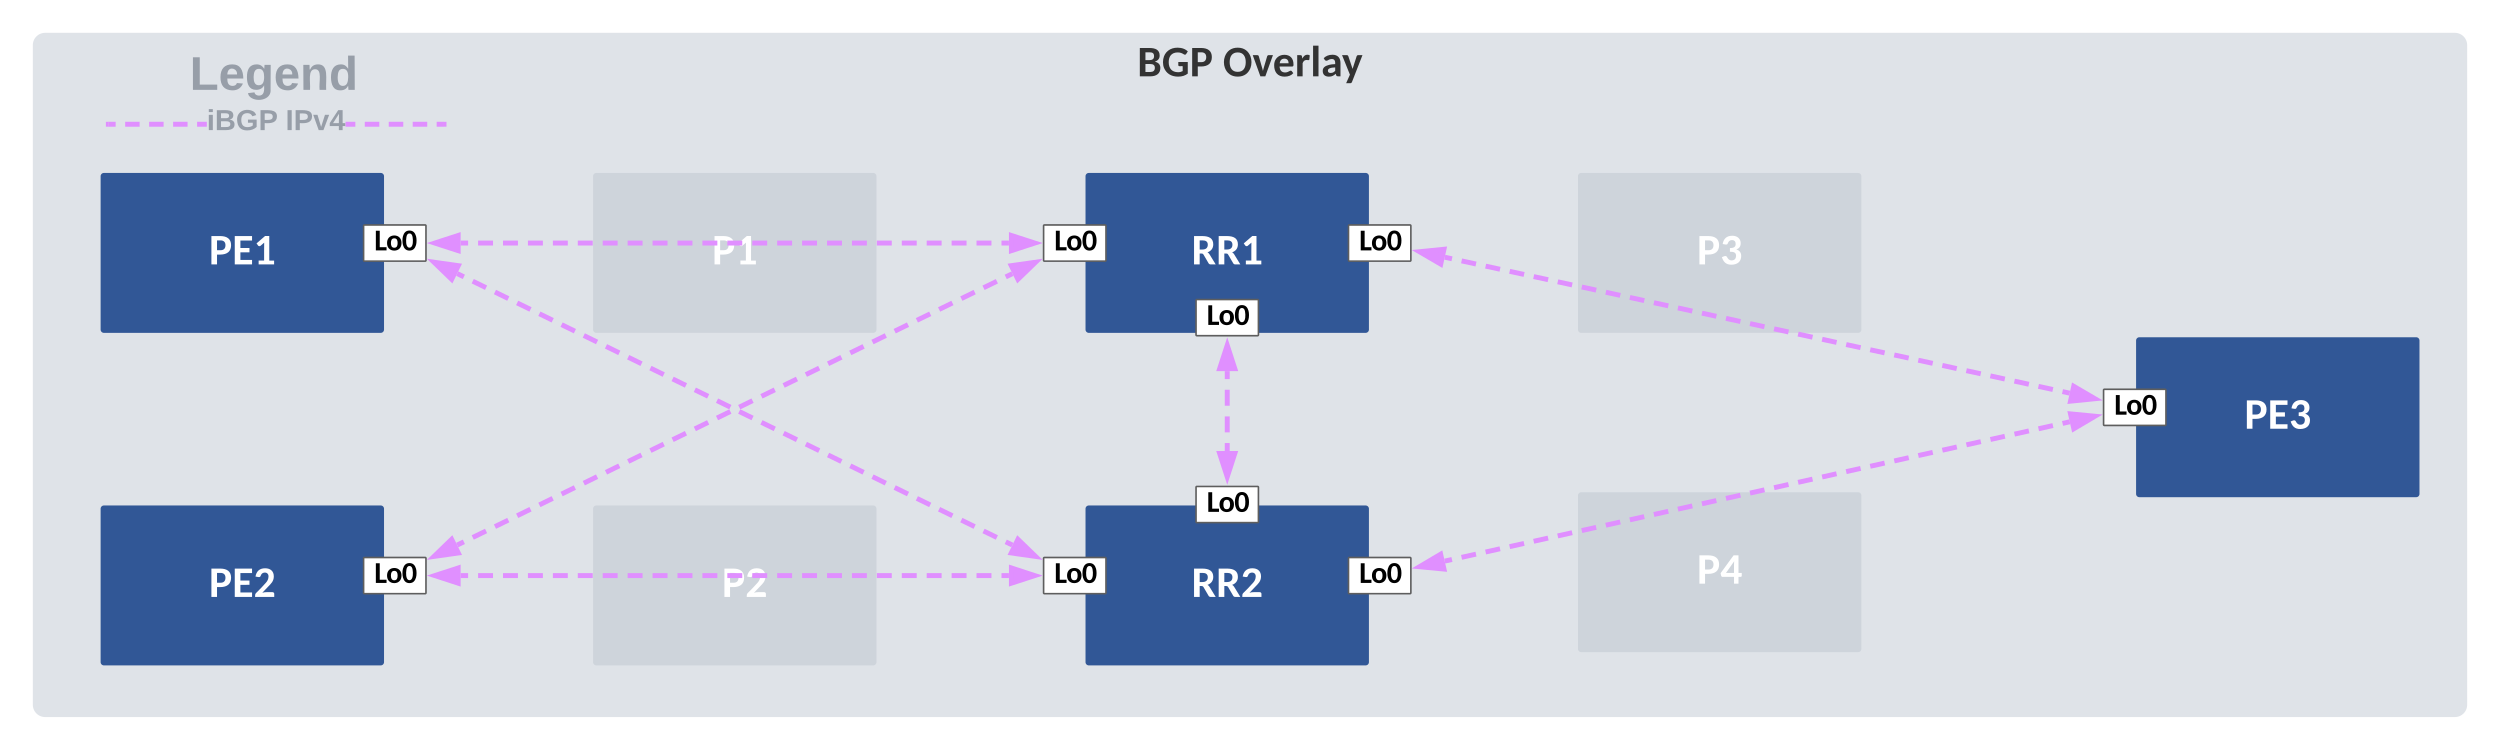<svg xmlns="http://www.w3.org/2000/svg" xmlns:xlink="http://www.w3.org/1999/xlink" xmlns:lucid="lucid" width="1523" height="456.83"><g transform="translate(-1758.5 -598.5)" lucid:page-tab-id="nR6nZng5vfvq"><path d="M1780 626a6 6 0 0 1 6-6h1468a6 6 0 0 1 6 6v401.83a6 6 0 0 1-6 6H1786a6 6 0 0 1-6-6z" stroke="#dfe3e8" stroke-width="3" fill="#dfe3e8"/><use xlink:href="#a" transform="matrix(1,0,0,1,1785,625) translate(666.335 20)"/><use xlink:href="#b" transform="matrix(1,0,0,1,1785,625) translate(718.496 20)"/><g filter="url(#c)"><path d="M2121.3 699.86a.5.5 0 0 1 .5-.5h168.65a.5.5 0 0 1 .5.5v93.42a.5.5 0 0 1-.5.5H2121.8a.5.5 0 0 1-.5-.5z" fill="#fff" fill-opacity="0"/><path d="M2121.8 699.36a.5.5 0 0 0-.5.5v93.42a.5.5 0 0 0 .5.5h168.65a.5.5 0 0 0 .5-.5v-93.42a.5.5 0 0 0-.5-.5z" stroke="#ced4db" stroke-width="3" fill="#ced4db"/><use xlink:href="#d" transform="matrix(1,0,0,1,2131.149,710.411) translate(61.146 43.167)"/></g><g filter="url(#c)"><path d="M2121.3 902.44a.5.5 0 0 1 .5-.5h168.65a.5.5 0 0 1 .5.5v93.42a.5.5 0 0 1-.5.5H2121.8a.5.5 0 0 1-.5-.5z" fill="#fff" fill-opacity="0"/><path d="M2121.8 901.94a.5.5 0 0 0-.5.5v93.42a.5.5 0 0 0 .5.5h168.65a.5.5 0 0 0 .5-.5v-93.42a.5.5 0 0 0-.5-.5z" stroke="#ced4db" stroke-width="3" fill="#ced4db"/><use xlink:href="#e" transform="matrix(1,0,0,1,2131.149,912.986) translate(55.117 43.167)"/><use xlink:href="#f" transform="matrix(1,0,0,1,2131.149,912.986) translate(67.174 43.167)"/></g><g filter="url(#c)"><path d="M1821.3 902.44a.5.5 0 0 1 .5-.5h168.65a.5.5 0 0 1 .5.5v93.42a.5.5 0 0 1-.5.5H1821.8a.5.5 0 0 1-.5-.5z" fill="#fff" fill-opacity="0"/><path d="M1821.8 901.94a.5.5 0 0 0-.5.5v93.42a.5.5 0 0 0 .5.5h168.65a.5.5 0 0 0 .5-.5v-93.42a.5.5 0 0 0-.5-.5z" stroke="#315796" stroke-width="3" fill="#315796"/><use xlink:href="#g" transform="matrix(1,0,0,1,1831.149,912.986) translate(54.642 43.167)"/></g><g filter="url(#c)"><path d="M1821.3 699.86a.5.5 0 0 1 .5-.5h168.65a.5.5 0 0 1 .5.5v93.42a.5.5 0 0 1-.5.5H1821.8a.5.5 0 0 1-.5-.5z" fill="#fff" fill-opacity="0"/><path d="M1821.8 699.36a.5.5 0 0 0-.5.5v93.42a.5.5 0 0 0 .5.5h168.65a.5.5 0 0 0 .5-.5v-93.42a.5.5 0 0 0-.5-.5z" stroke="#315796" stroke-width="3" fill="#315796"/><use xlink:href="#h" transform="matrix(1,0,0,1,1831.149,710.411) translate(54.642 43.167)"/></g><g filter="url(#c)"><path d="M2421.3 699.86a.5.5 0 0 1 .5-.5h168.65a.5.5 0 0 1 .5.5v93.42a.5.5 0 0 1-.5.5H2421.8a.5.5 0 0 1-.5-.5z" fill="#fff" fill-opacity="0"/><path d="M2421.8 699.36a.5.5 0 0 0-.5.5v93.42a.5.5 0 0 0 .5.5h168.65a.5.5 0 0 0 .5-.5v-93.42a.5.5 0 0 0-.5-.5z" stroke="#315796" stroke-width="3" fill="#315796"/><use xlink:href="#i" transform="matrix(1,0,0,1,2431.149,710.411) translate(53.229 43.167)"/></g><g filter="url(#c)"><path d="M2721.3 699.86a.5.5 0 0 1 .5-.5h168.65a.5.5 0 0 1 .5.5v93.42a.5.5 0 0 1-.5.5H2721.8a.5.5 0 0 1-.5-.5z" fill="#fff" fill-opacity="0"/><path d="M2721.8 699.36a.5.5 0 0 0-.5.5v93.42a.5.5 0 0 0 .5.5h168.65a.5.5 0 0 0 .5-.5v-93.42a.5.5 0 0 0-.5-.5z" stroke="#ced4db" stroke-width="3" fill="#ced4db"/><use xlink:href="#j" transform="matrix(1,0,0,1,2731.149,710.411) translate(61.146 43.167)"/></g><g filter="url(#c)"><path d="M2721.3 894.38a.5.5 0 0 1 .5-.5h168.65a.5.5 0 0 1 .5.5v93.4a.5.5 0 0 1-.5.5H2721.8a.5.5 0 0 1-.5-.5z" fill="#fff" fill-opacity="0"/><path d="M2721.8 893.88a.5.5 0 0 0-.5.5v93.4a.5.5 0 0 0 .5.5h168.65a.5.5 0 0 0 .5-.5v-93.4a.5.5 0 0 0-.5-.5z" stroke="#ced4db" stroke-width="3" fill="#ced4db"/><use xlink:href="#k" transform="matrix(1,0,0,1,2731.149,904.922) translate(61.146 43.167)"/></g><g filter="url(#c)"><path d="M3061.3 799.96a.5.5 0 0 1 .5-.5h168.65a.5.5 0 0 1 .5.5v93.42a.5.5 0 0 1-.5.5H3061.8a.5.5 0 0 1-.5-.5z" fill="#fff" fill-opacity="0"/><path d="M3061.8 799.46a.5.5 0 0 0-.5.5v93.42a.5.5 0 0 0 .5.5h168.65a.5.5 0 0 0 .5-.5v-93.42a.5.5 0 0 0-.5-.5z" stroke="#315796" stroke-width="3" fill="#315796"/><use xlink:href="#l" transform="matrix(1,0,0,1,3071.149,810.505) translate(54.642 43.167)"/></g><g filter="url(#c)"><path d="M2421.3 902.44a.5.5 0 0 1 .5-.5h168.65a.5.5 0 0 1 .5.5v93.42a.5.5 0 0 1-.5.5H2421.8a.5.5 0 0 1-.5-.5z" fill="#fff" fill-opacity="0"/><path d="M2421.8 901.94a.5.5 0 0 0-.5.5v93.42a.5.5 0 0 0 .5.5h168.65a.5.5 0 0 0 .5-.5v-93.42a.5.5 0 0 0-.5-.5z" stroke="#315796" stroke-width="3" fill="#315796"/><use xlink:href="#m" transform="matrix(1,0,0,1,2431.149,912.986) translate(53.229 43.167)"/></g><path d="M1980 937.66a.5.5 0 0 1 .5-.5h37a.5.5 0 0 1 .5.5v22.97a.5.5 0 0 1-.5.5h-37a.5.5 0 0 1-.5-.5z" fill="#fff" fill-opacity="0"/><path d="M1980.5 938.13a.5.5 0 0 0-.5.5v21.03a.5.5 0 0 0 .5.5h37a.5.5 0 0 0 .5-.5v-21.03a.5.5 0 0 0-.5-.5z" stroke="#5e5e5e" fill="#fff"/><use xlink:href="#n" transform="matrix(1,0,0,1,1994.401,937.164) translate(-7.904 16.444)"/><path d="M2506.13 824.6v4.86m0 6.48v9.74m0 6.5v9.72m0 6.5v4.86" stroke="#e08fff" stroke-width="3" fill="none"/><path d="M2506.13 808.82l4.63 14.27h-9.27zM2506.13 889.02l-4.64-14.26h9.26z" stroke="#e08fff" stroke-width="3" fill="#e08fff"/><path d="M2394.26 937.66a.5.5 0 0 1 .5-.5h37a.5.5 0 0 1 .5.5v22.97a.5.5 0 0 1-.5.5h-37a.5.5 0 0 1-.5-.5z" fill="#fff" fill-opacity="0"/><path d="M2394.76 938.13a.5.5 0 0 0-.5.5v21.03a.5.5 0 0 0 .5.5h37a.5.5 0 0 0 .5-.5v-21.03a.5.5 0 0 0-.5-.5z" stroke="#5e5e5e" fill="#fff"/><use xlink:href="#n" transform="matrix(1,0,0,1,2408.662,937.164) translate(-7.904 16.444)"/><path d="M2394.26 735.1a.5.5 0 0 1 .5-.5h37a.5.5 0 0 1 .5.5v22.96a.5.5 0 0 1-.5.5h-37a.5.5 0 0 1-.5-.5z" fill="#fff" fill-opacity="0"/><path d="M2394.76 735.56a.5.5 0 0 0-.5.5v21.03a.5.5 0 0 0 .5.5h37a.5.5 0 0 0 .5-.5v-21.04a.5.5 0 0 0-.5-.5z" stroke="#5e5e5e" fill="#fff"/><use xlink:href="#n" transform="matrix(1,0,0,1,2408.662,734.589) translate(-7.904 16.444)"/><path d="M2580 937.66a.5.5 0 0 1 .5-.5h37a.5.5 0 0 1 .5.5v22.97a.5.5 0 0 1-.5.5h-37a.5.5 0 0 1-.5-.5z" fill="#fff" fill-opacity="0"/><path d="M2580.5 938.13a.5.5 0 0 0-.5.5v21.03a.5.5 0 0 0 .5.5h37a.5.5 0 0 0 .5-.5v-21.03a.5.5 0 0 0-.5-.5z" stroke="#5e5e5e" fill="#fff"/><use xlink:href="#n" transform="matrix(1,0,0,1,2594.401,937.164) translate(-7.904 16.444)"/><path d="M2487.13 780.5a.5.5 0 0 1 .5-.5h37a.5.5 0 0 1 .5.5v22.97a.5.5 0 0 1-.5.5h-37a.5.5 0 0 1-.5-.5z" fill="#fff" fill-opacity="0"/><path d="M2487.63 780.97a.5.5 0 0 0-.5.5v21.03a.5.5 0 0 0 .5.5h37a.5.5 0 0 0 .5-.5v-21.03a.5.5 0 0 0-.5-.5z" stroke="#5e5e5e" fill="#fff"/><use xlink:href="#n" transform="matrix(1,0,0,1,2501.532,780) translate(-7.904 16.444)"/><path d="M2487.13 894.38a.5.5 0 0 1 .5-.5h37a.5.5 0 0 1 .5.5v22.96a.5.5 0 0 1-.5.5h-37a.5.5 0 0 1-.5-.5z" fill="#fff" fill-opacity="0"/><path d="M2487.63 894.85a.5.5 0 0 0-.5.5v21.02a.5.5 0 0 0 .5.5h37a.5.5 0 0 0 .5-.5v-21.02a.5.5 0 0 0-.5-.5z" stroke="#5e5e5e" fill="#fff"/><use xlink:href="#n" transform="matrix(1,0,0,1,2501.532,893.876) translate(-7.904 16.444)"/><path d="M1821.3 627.96h207.45v38.3H1821.3z" fill="none"/><use xlink:href="#o" transform="matrix(1,0,0,1,1821.31,627.957) translate(52.802 25.278)"/><path d="M1828.93 675.68h-4.38v-2.95h4.38zm14.6 0h-8.76v-2.95h8.76zm14.6 0h-8.76v-2.95h8.76zm14.6 0h-8.76v-2.95h8.76zm11.75 0h-5.9v-2.95h5.9zm105.05 0h-8.76v-2.95h8.76zm14.6 0h-8.76v-2.95h8.76zm14.6 0h-8.76v-2.95h8.76zm10.22 0h-4.38v-2.95h4.38zm-54.02 0h-5.9v-2.95h5.9z" stroke="#e08fff" stroke-width=".05" fill="#e08fff"/><path d="M1824.6 675.68h-1.55v-2.95h1.54zM2030.45 675.68h-1.54v-2.95h1.55z" stroke="#e08fff" stroke-width=".05" fill="#e08fff"/><use xlink:href="#p" transform="matrix(1,0,0,1,1884.479,663.542) translate(0 14.222)"/><use xlink:href="#q" transform="matrix(1,0,0,1,1884.479,663.542) translate(48 14.222)"/><path d="M2039.12 746.57h4.55m6.08 0h9.1m6.08 0h9.1m6.08 0h9.12m6.08 0h9.1m6.08 0h9.1m6.08 0h9.1m6.08 0h9.1m6.1 0h9.1m6.07 0h9.12m6.07 0h9.1m6.07 0h9.1m6.1 0h9.1m6.07 0h9.1m6.08 0h9.1m6.1 0h9.1m6.07 0h9.1m6.07 0h9.1m6.1 0h9.1m6.07 0h9.1m6.08 0h9.1m6.08 0h9.1m6.1 0h4.54" stroke="#e08fff" stroke-width="3" fill="none"/><path d="M2023.35 746.57l14.27-4.63v9.27zM2388.9 746.57l-14.26 4.64v-9.26z" stroke="#e08fff" stroke-width="3" fill="#e08fff"/><path d="M2037.02 765.17l4.06 1.98m5.4 2.65l8.13 3.97m5.42 2.64l8.12 3.98m5.4 2.65l8.13 3.97m5.4 2.64l8.13 3.97m5.4 2.66l8.12 3.97m5.42 2.64l8.1 3.97m5.42 2.65l8.12 3.96m5.4 2.65l8.13 3.98m5.42 2.64l8.12 3.97m5.4 2.64l8.13 3.97m5.4 2.65l8.13 3.97m5.4 2.65l8.12 3.97m5.4 2.64l8.13 3.97m5.4 2.65l8.13 3.97m5.4 2.64l8.13 3.98m5.42 2.65l8.12 3.97m5.4 2.65l8.13 3.97m5.4 2.64l8.13 3.97m5.4 2.65l8.12 3.97m5.4 2.64l8.13 3.96m5.4 2.65l8.13 3.98m5.4 2.64l8.13 3.97m5.42 2.64l8.12 3.97m5.4 2.66l8.13 3.96m5.4 2.65l4.07 1.98" stroke="#e08fff" stroke-width="3" fill="none"/><path d="M2022.86 758.24l14.85 2.1-4.06 8.33zM2389.4 937.48l-14.85-2.1 4.07-8.33z" stroke="#e08fff" stroke-width="3" fill="#e08fff"/><path d="M2037.02 930.55l4.06-1.98m5.4-2.65l8.13-3.96m5.42-2.65l8.12-3.96m5.4-2.65l8.13-3.98m5.4-2.64l8.13-3.97m5.4-2.64l8.12-3.97m5.42-2.65l8.1-3.97m5.42-2.65l8.12-3.97m5.4-2.64l8.13-3.97m5.42-2.65l8.12-3.97m5.4-2.65l8.13-3.97m5.4-2.63l8.13-3.97m5.4-2.65l8.12-3.97m5.4-2.64l8.13-3.97m5.4-2.65l8.13-3.97m5.4-2.64l8.13-3.96m5.42-2.65l8.12-3.98m5.4-2.64l8.13-3.97m5.4-2.64l8.13-3.97m5.4-2.66l8.12-3.97m5.4-2.64l8.13-3.97m5.4-2.65l8.13-3.96m5.4-2.64l8.13-3.97m5.42-2.65l8.12-3.97m5.4-2.63l8.13-3.97m5.4-2.65l4.07-1.98" stroke="#e08fff" stroke-width="3" fill="none"/><path d="M2022.86 937.48l10.78-10.43 4.07 8.33zM2389.4 758.24l-10.78 10.43-4.07-8.33z" stroke="#e08fff" stroke-width="3" fill="#e08fff"/><path d="M2039.12 949.15h4.55m6.08 0h9.1m6.08 0h9.1m6.08 0h9.12m6.08 0h9.1m6.08 0h9.1m6.08 0h9.1m6.08 0h9.1m6.1 0h9.1m6.07 0h9.12m6.07 0h9.1m6.07 0h9.1m6.1 0h9.1m6.07 0h9.1m6.08 0h9.1m6.1 0h9.1m6.07 0h9.1m6.07 0h9.1m6.1 0h9.1m6.07 0h9.1m6.08 0h9.1m6.08 0h9.1m6.1 0h4.54" stroke="#e08fff" stroke-width="3" fill="none"/><path d="M2023.35 949.15l14.27-4.64v9.28zM2388.9 949.15l-14.26 4.63v-9.27z" stroke="#e08fff" stroke-width="3" fill="#e08fff"/><path d="M1980 735.1a.5.5 0 0 1 .5-.5h37a.5.5 0 0 1 .5.5v22.96a.5.5 0 0 1-.5.5h-37a.5.5 0 0 1-.5-.5z" fill="#fff" fill-opacity="0"/><path d="M1980.5 735.56a.5.5 0 0 0-.5.5v21.03a.5.5 0 0 0 .5.5h37a.5.5 0 0 0 .5-.5v-21.04a.5.5 0 0 0-.5-.5z" stroke="#5e5e5e" fill="#fff"/><use xlink:href="#n" transform="matrix(1,0,0,1,1994.401,734.589) translate(-7.904 16.444)"/><path d="M2638.65 755.2l4.4.96m5.85 1.27l8.78 1.9m5.86 1.3l8.78 1.9m5.86 1.27l8.8 1.9m5.84 1.3l8.8 1.9m5.85 1.27l8.78 1.92m5.86 1.26l8.8 1.9m5.85 1.3l8.8 1.9m5.84 1.27l8.78 1.9m5.86 1.3l8.78 1.9m5.86 1.28l8.78 1.92m5.86 1.27l8.8 1.9m5.84 1.28l8.8 1.9m5.85 1.28l8.8 1.92m5.85 1.27l8.78 1.9m5.86 1.3l8.78 1.9m5.85 1.27l8.8 1.9m5.85 1.3l8.78 1.9m5.86 1.27l8.78 1.9m5.86 1.28l8.8 1.9m5.84 1.3l8.8 1.9m5.85 1.27l8.78 1.92m5.86 1.27l8.77 1.9m5.86 1.28l8.8 1.92m5.84 1.27l8.8 1.92m5.85 1.28l8.78 1.9m5.86 1.28l4.4.96" stroke="#e08fff" stroke-width="3" fill="none"/><path d="M2623.24 751.85l14.93-1.5-1.97 9.06zM3034.76 841.4l-14.93 1.5 1.97-9.07z" stroke="#e08fff" stroke-width="3" fill="#e08fff"/><path d="M2638.63 940.32l4.4-.98m5.85-1.3l8.78-1.96m5.86-1.3l8.8-1.96m5.84-1.3l8.8-1.97m5.85-1.3l8.8-1.96m5.85-1.3l8.8-1.97m5.85-1.3l8.78-1.96m5.86-1.3l8.8-1.97m5.85-1.3l8.77-1.96m5.86-1.3l8.8-1.96m5.84-1.3l8.8-1.96m5.85-1.3l8.78-1.97m5.86-1.3l8.8-1.96m5.85-1.3l8.8-1.97m5.85-1.3l8.8-1.96m5.84-1.3l8.78-1.97m5.86-1.3l8.78-1.96m5.86-1.3l8.8-1.96m5.85-1.3l8.78-1.96m5.87-1.3l8.8-1.97m5.84-1.3l8.8-1.96m5.86-1.3l8.8-1.97m5.84-1.3l8.8-1.96m5.85-1.3l8.78-1.97m5.86-1.3l8.78-1.96m5.86-1.3l8.78-1.96m5.86-1.3l4.4-1" stroke="#e08fff" stroke-width="3" fill="none"/><path d="M2623.24 943.75l12.9-7.63 2.03 9.05zM3034.76 852.07l-12.9 7.62-2.03-9.06z" stroke="#e08fff" stroke-width="3" fill="#e08fff"/><path d="M2580 735.1a.5.5 0 0 1 .5-.5h37a.5.5 0 0 1 .5.5v22.96a.5.5 0 0 1-.5.5h-37a.5.5 0 0 1-.5-.5z" fill="#fff" fill-opacity="0"/><path d="M2580.5 735.56a.5.5 0 0 0-.5.5v21.03a.5.5 0 0 0 .5.5h37a.5.5 0 0 0 .5-.5v-21.04a.5.5 0 0 0-.5-.5z" stroke="#5e5e5e" fill="#fff"/><use xlink:href="#n" transform="matrix(1,0,0,1,2594.401,734.589) translate(-7.904 16.444)"/><path d="M3040 835.18a.5.5 0 0 1 .5-.5h37a.5.5 0 0 1 .5.5v22.97a.5.5 0 0 1-.5.5h-37a.5.5 0 0 1-.5-.5z" fill="#fff" fill-opacity="0"/><path d="M3040.5 835.65a.5.5 0 0 0-.5.5v21.03a.5.5 0 0 0 .5.5h37a.5.5 0 0 0 .5-.5v-21.03a.5.5 0 0 0-.5-.5z" stroke="#5e5e5e" fill="#fff"/><g><use xlink:href="#n" transform="matrix(1,0,0,1,3054.401,834.682) translate(-7.904 16.444)"/></g><defs><path fill="#333" d="M1048-974c0 163-99 241-224 288 171 41 257 139 257 293C1081-125 889 0 612 0H119v-1328h451c279 2 478 84 478 354zM823-399c0-131-83-178-217-178H382v373h225c139 0 216-61 216-195zm-37-542c0-143-71-185-216-185H382v368h173c140-1 231-45 231-183" id="r"/><path fill="#333" d="M1216-128C1096-37 957 14 763 14c-340 0-556-162-659-406-67-160-64-383-2-546 106-278 391-455 787-392 139 22 247 82 329 162l-75 118c-22 37-63 48-107 21-82-52-169-95-306-91-271 8-407 180-407 455 0 291 145 466 433 472 94 2 156-21 222-51v-232c-75-10-206 31-206-48v-148h444v544" id="s"/><path fill="#333" d="M1037-902c0 300-189 436-495 441H378V0H115v-1328h427c303 4 495 131 495 426zm-263 0c0-143-81-224-232-224H378v461h164c156 2 232-87 232-237" id="t"/><g id="a"><use transform="matrix(0.013,0,0,0.013,0,0)" xlink:href="#r"/><use transform="matrix(0.013,0,0,0.013,14.948,0)" xlink:href="#s"/><use transform="matrix(0.013,0,0,0.013,31.94,0)" xlink:href="#t"/></g><path fill="#333" d="M1292-934c62 161 62 379 0 540-91 237-280 408-598 408S186-158 94-394c-62-161-63-379 0-540 92-237 282-409 600-409 317 0 507 173 598 409zM694-210c263 0 376-186 376-455 0-268-114-455-376-455-263 0-377 187-377 455 0 269 113 455 377 455" id="u"/><path fill="#333" d="M600 0H369L11-993h210c36-1 65 20 72 46l145 507c21 61 37 123 49 185 14-65 34-123 52-185l150-507c9-25 34-46 68-46h201" id="v"/><path fill="#333" d="M960-149C871-45 736 15 551 15 231 15 63-191 63-518c0-229 113-378 277-452 59-26 125-39 199-39 278 0 430 170 430 452 0 55-4 97-59 97H316c14 166 83 276 257 279 98 1 159-38 221-71 33-18 71-20 93 9zM741-612c-4-130-65-216-197-216-140 0-203 89-223 216h420" id="w"/><path fill="#333" d="M545-767c-109 4-148 72-181 151V0H110v-993c66 5 161-12 204 14 28 28 23 102 33 150 53-94 116-183 244-183 43 0 79 10 107 31l-19 190c-6 59-87 22-134 24" id="x"/><path fill="#333" d="M379-1437V0H125v-1437h254" id="y"/><path fill="#333" d="M534-1012c240 0 371 147 371 387V0c-80-7-186 24-201-53l-22-66C598-47 516 18 362 15 183 12 73-75 73-255c0-177 142-239 303-283 75-20 169-31 281-34 9-142-26-239-155-239-97 0-149 37-209 70-49 27-108 2-128-33l-46-80c103-96 231-158 415-158zM316-268c-2 80 48 110 125 110 107 0 156-41 216-100v-160c-111 5-199 15-269 48-43 21-70 49-72 102" id="z"/><path fill="#333" d="M467 269c-16 34-32 53-81 53H195L372-78 3-993h223c40-1 61 20 70 46 70 199 136 397 201 599 66-198 128-399 192-599 8-25 36-46 68-46h203" id="A"/><g id="b"><use transform="matrix(0.013,0,0,0.013,0,0)" xlink:href="#u"/><use transform="matrix(0.013,0,0,0.013,18.034,0)" xlink:href="#v"/><use transform="matrix(0.013,0,0,0.013,30.404,0)" xlink:href="#w"/><use transform="matrix(0.013,0,0,0.013,43.828,0)" xlink:href="#x"/><use transform="matrix(0.013,0,0,0.013,53.307,0)" xlink:href="#y"/><use transform="matrix(0.013,0,0,0.013,59.857,0)" xlink:href="#z"/><use transform="matrix(0.013,0,0,0.013,72.539,0)" xlink:href="#A"/></g><path fill="#fff" d="M1037-902c0 300-189 436-495 441H378V0H115v-1328h427c303 4 495 131 495 426zm-263 0c0-143-81-224-232-224H378v461h164c156 2 232-87 232-237" id="B"/><path fill="#fff" d="M236-180h257c2-279-3-565 3-840L323-871c-27 30-91 18-110-9l-76-104 399-346h198v1150h227V0H236v-180" id="C"/><g id="d"><use transform="matrix(0.013,0,0,0.013,0,0)" xlink:href="#B"/><use transform="matrix(0.013,0,0,0.013,14.193,0)" xlink:href="#C"/></g><filter id="c" filterUnits="objectBoundingBox" x="-.06" y="-.04" width="1.12" height="1.21"><feOffset result="offOut" in="SourceAlpha" dy="6"/><feGaussianBlur result="blurOut" in="offOut" stdDeviation="5"/><feColorMatrix result="colorOut" in="blurOut" values="0 0 0 0 0 0 0 0 0 0 0 0 0 0 0 0 0 0 0.502 0"/><feBlend in="SourceGraphic" in2="colorOut"/></filter><path fill="#fff" d="M89-955c40-238 181-388 449-388 250 0 409 134 409 381 0 232-139 347-258 472L407-195c126-46 310-24 475-29 49-1 86 32 85 80V0H69c-2-76 0-138 43-180 161-160 326-321 472-494 63-74 110-153 115-281 6-143-107-217-242-175-61 19-100 69-121 131-19 56-46 79-119 66" id="D"/><g id="f"><use transform="matrix(0.013,0,0,0.013,0,0)" xlink:href="#B"/><use transform="matrix(0.013,0,0,0.013,14.193,0)" xlink:href="#D"/></g><path fill="#fff" d="M928-1328v209H382v351h425v201H382v358h547L928 0H118v-1328h810" id="E"/><g id="g"><use transform="matrix(0.013,0,0,0.013,0,0)" xlink:href="#B"/><use transform="matrix(0.013,0,0,0.013,14.193,0)" xlink:href="#E"/><use transform="matrix(0.013,0,0,0.013,27.201,0)" xlink:href="#D"/></g><g id="h"><use transform="matrix(0.013,0,0,0.013,0,0)" xlink:href="#B"/><use transform="matrix(0.013,0,0,0.013,14.193,0)" xlink:href="#E"/><use transform="matrix(0.013,0,0,0.013,27.201,0)" xlink:href="#C"/></g><path fill="#fff" d="M1018-942c0 206-115 318-270 377 36 21 66 45 88 81L1133 0H896c-42 0-76-17-97-53L557-467c-20-31-37-43-86-44h-89V0H118v-1328h400c295 3 500 102 500 386zm-256 18c0-141-92-203-244-202H382v428h134c155-2 246-74 246-226" id="F"/><g id="i"><use transform="matrix(0.013,0,0,0.013,0,0)" xlink:href="#F"/><use transform="matrix(0.013,0,0,0.013,15.013,0)" xlink:href="#F"/><use transform="matrix(0.013,0,0,0.013,30.026,0)" xlink:href="#C"/></g><path fill="#fff" d="M113-955c38-239 181-388 448-388 186 0 310 81 369 209 18 42 27 87 27 134 1 168-77 256-203 297 151 51 227 154 227 307C981-126 800 8 532 14 260 20 143-131 76-338c63-25 186-102 236-14 46 82 93 164 218 164 130 0 203-76 210-200 9-175-112-206-288-206v-171c158-2 269-37 269-193 0-117-60-182-173-183-99-1-165 67-190 142-19 57-44 79-118 66" id="G"/><g id="j"><use transform="matrix(0.013,0,0,0.013,0,0)" xlink:href="#B"/><use transform="matrix(0.013,0,0,0.013,14.193,0)" xlink:href="#G"/></g><path fill="#fff" d="M1007-505c-9 70 29 185-49 186H854V0H644v-319H105c-83-4-69-108-90-173l609-837h230v824h153zm-363 0c3-182-8-376 8-546L269-505h375" id="H"/><g id="k"><use transform="matrix(0.013,0,0,0.013,0,0)" xlink:href="#B"/><use transform="matrix(0.013,0,0,0.013,14.193,0)" xlink:href="#H"/></g><g id="l"><use transform="matrix(0.013,0,0,0.013,0,0)" xlink:href="#B"/><use transform="matrix(0.013,0,0,0.013,14.193,0)" xlink:href="#E"/><use transform="matrix(0.013,0,0,0.013,27.201,0)" xlink:href="#G"/></g><g id="m"><use transform="matrix(0.013,0,0,0.013,0,0)" xlink:href="#F"/><use transform="matrix(0.013,0,0,0.013,15.013,0)" xlink:href="#F"/><use transform="matrix(0.013,0,0,0.013,30.026,0)" xlink:href="#D"/></g><path d="M371-216h461V0H108v-1328h263v1112" id="I"/><path d="M352-974c116-47 283-48 399 0 177 72 288 230 288 475 0 247-110 405-288 478-116 48-283 48-399 0C173-94 62-251 62-499c0-246 112-403 290-475zm-28 477c0 189 54 318 228 318 172 0 225-131 225-318s-53-318-225-318c-174 0-228 130-228 318" id="J"/><path d="M960-966c48 161 48 442 0 603C896-149 775 14 517 14 261 14 140-150 78-363c-47-161-48-443 0-603 63-213 183-377 439-377s380 165 443 377zM602-206c161-87 169-454 126-694-24-133-71-244-211-244-138 0-184 113-207 244-41 238-36 607 122 694 54 29 116 28 170 0" id="K"/><g id="n"><use transform="matrix(0.009,0,0,0.009,0,0)" xlink:href="#I"/><use transform="matrix(0.009,0,0,0.009,7.24,0)" xlink:href="#J"/><use transform="matrix(0.009,0,0,0.009,16.797,0)" xlink:href="#K"/></g><path fill="#979ea8" d="M24 0v-248h52v208h133V0H24" id="L"/><path fill="#979ea8" d="M185-48c-13 30-37 53-82 52C43 2 14-33 14-96s30-98 90-98c62 0 83 45 84 108H66c0 31 8 55 39 56 18 0 30-7 34-22zm-45-69c5-46-57-63-70-21-2 6-4 13-4 21h74" id="M"/><path fill="#979ea8" d="M195-6C206 82 75 100 31 46c-4-6-6-13-8-21l49-6c3 16 16 24 34 25 40 0 42-37 40-79-11 22-30 35-61 35-53 0-70-43-70-97 0-56 18-96 73-97 30 0 46 14 59 34l2-30h47zm-90-29c32 0 41-27 41-63 0-35-9-62-40-62-32 0-39 29-40 63 0 36 9 62 39 62" id="N"/><path fill="#979ea8" d="M135-194c87-1 58 113 63 194h-50c-7-57 23-157-34-157-59 0-34 97-39 157H25l-1-190h47c2 12-1 28 3 38 12-26 28-41 61-42" id="O"/><path fill="#979ea8" d="M88-194c31-1 46 15 58 34l-1-101h50l1 261h-48c-2-10 0-23-3-31C134-8 116 4 84 4 32 4 16-41 15-95c0-56 19-97 73-99zm17 164c33 0 40-30 41-66 1-37-9-64-41-64s-38 30-39 65c0 43 13 65 39 65" id="P"/><g id="o"><use transform="matrix(0.08,0,0,0.08,0,0)" xlink:href="#L"/><use transform="matrix(0.08,0,0,0.08,17.574,0)" xlink:href="#M"/><use transform="matrix(0.08,0,0,0.08,33.623,0)" xlink:href="#N"/><use transform="matrix(0.08,0,0,0.08,51.198,0)" xlink:href="#M"/><use transform="matrix(0.08,0,0,0.08,67.247,0)" xlink:href="#O"/><use transform="matrix(0.08,0,0,0.08,84.821,0)" xlink:href="#P"/></g><path fill="#979ea8" d="M25-224v-37h50v37H25zM25 0v-190h50V0H25" id="Q"/><path fill="#979ea8" d="M182-130c37 4 62 22 62 59C244 23 116-4 24 0v-248c84 5 203-23 205 63 0 31-19 50-47 55zM76-148c40-3 101 13 101-30 0-44-60-28-101-31v61zm0 110c48-3 116 14 116-37 0-48-69-32-116-35v72" id="R"/><path fill="#979ea8" d="M67-125c0 54 23 88 75 88 28 0 53-7 68-21v-34h-60v-39h108v91C232-14 192 4 140 4 58 4 20-42 15-125 8-236 126-280 215-234c19 10 29 26 37 47l-47 15c-11-23-29-39-63-39-53 1-75 33-75 86" id="S"/><path fill="#979ea8" d="M24-248c93 1 206-16 204 79-1 75-69 88-152 82V0H24v-248zm52 121c47 0 100 7 100-41 0-47-54-39-100-39v80" id="T"/><g id="p"><use transform="matrix(0.049,0,0,0.049,0,0)" xlink:href="#Q"/><use transform="matrix(0.049,0,0,0.049,4.938,0)" xlink:href="#R"/><use transform="matrix(0.049,0,0,0.049,17.728,0)" xlink:href="#S"/><use transform="matrix(0.049,0,0,0.049,31.556,0)" xlink:href="#T"/></g><path fill="#979ea8" d="M24 0v-248h52V0H24" id="U"/><path fill="#979ea8" d="M128 0H69L1-190h53L99-40l48-150h52" id="V"/><path fill="#979ea8" d="M165-50V0h-47v-50H5v-38l105-160h55v161h33v37h-33zm-47-37l2-116L46-87h72" id="W"/><g id="q"><use transform="matrix(0.049,0,0,0.049,0,0)" xlink:href="#U"/><use transform="matrix(0.049,0,0,0.049,4.938,0)" xlink:href="#T"/><use transform="matrix(0.049,0,0,0.049,16.79,0)" xlink:href="#V"/><use transform="matrix(0.049,0,0,0.049,26.667,0)" xlink:href="#W"/></g></defs></g></svg>